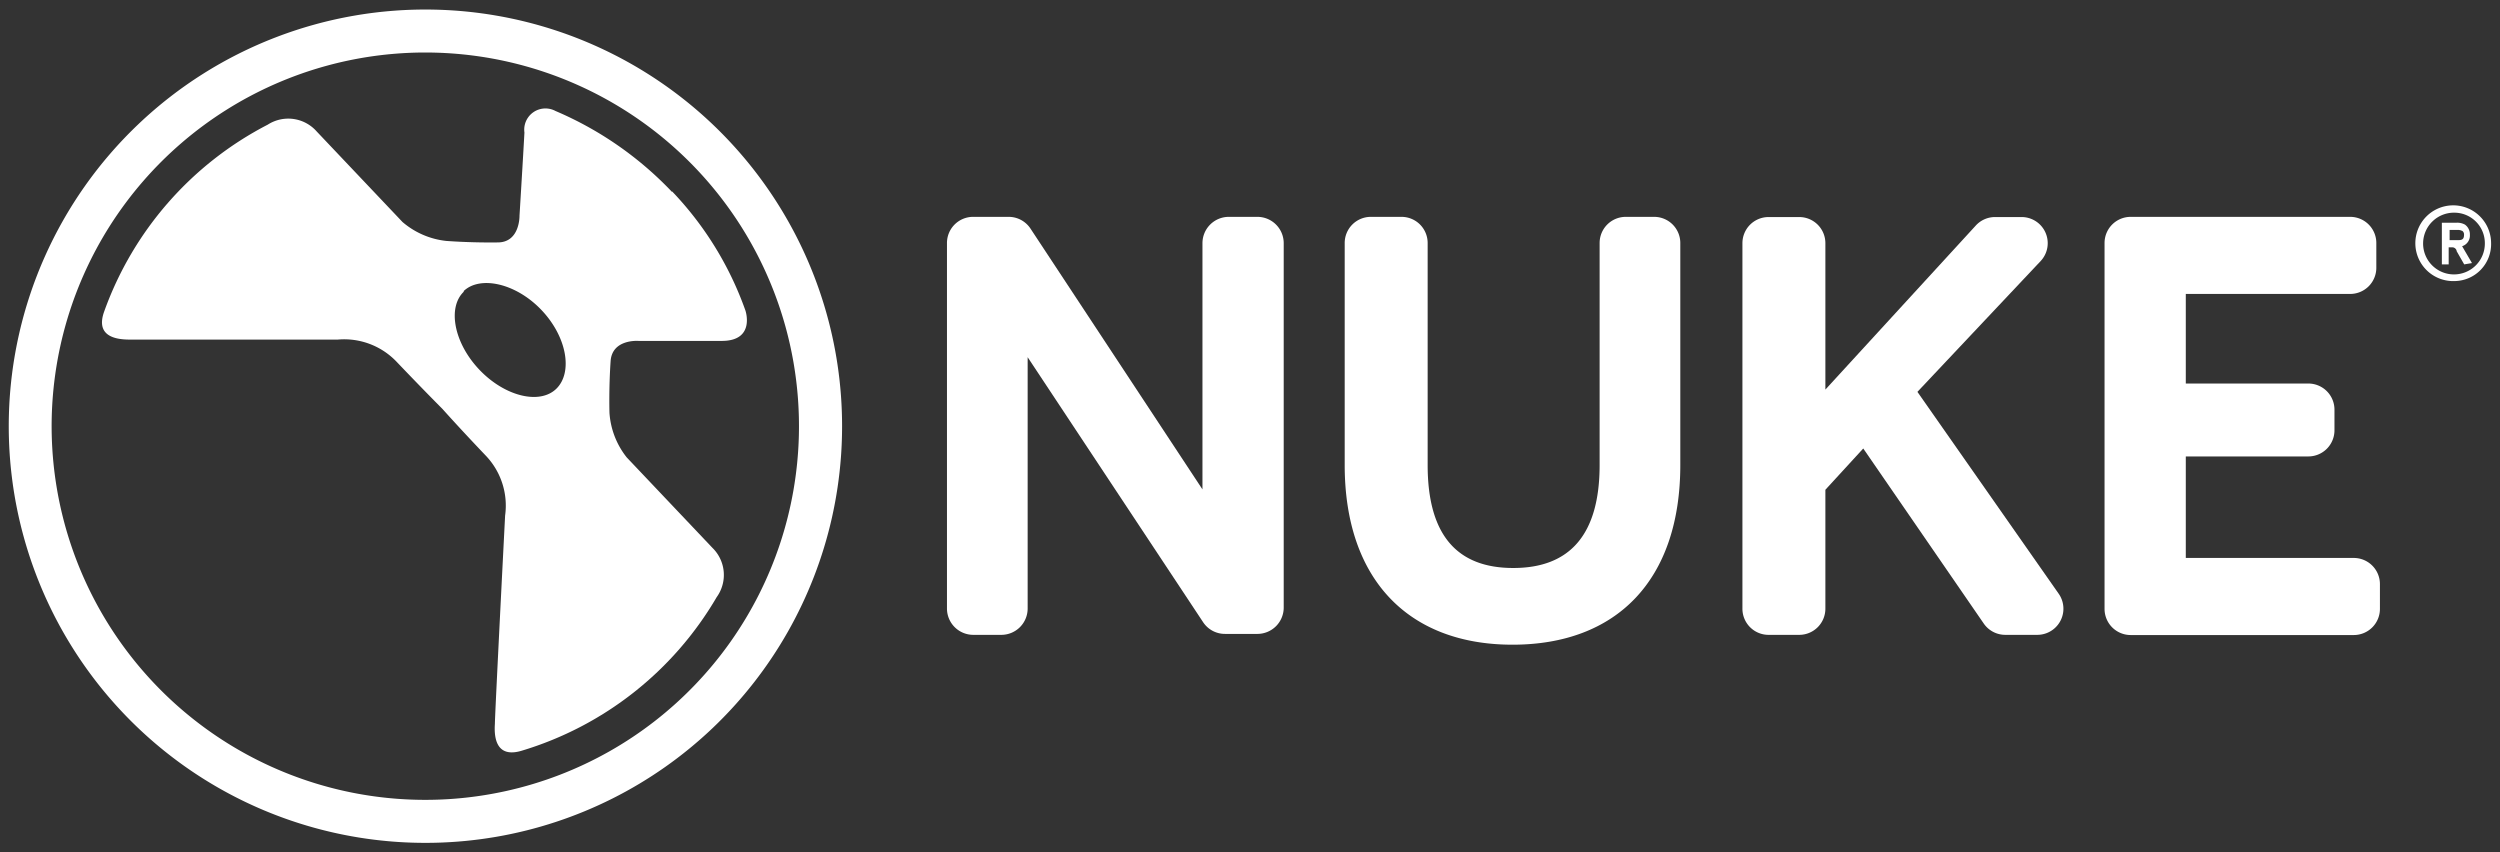 <svg id="Layer_1" data-name="Layer 1" xmlns="http://www.w3.org/2000/svg" xmlns:xlink="http://www.w3.org/1999/xlink" viewBox="0 0 132 45"><rect x="0" y="0" width="132" height="45" fill="#333333" stroke="none"/><defs><clipPath id="clip-path"><rect x="0.46" y="0.5" width="131.07" height="44" fill="none"/></clipPath></defs><title>website_productpages-logos</title><g clip-path="url(#clip-path)"><path d="M23,.51A22,22,0,1,1,.47,21.92,22,22,0,0,1,23,.51ZM23,2.78A19.73,19.73,0,1,0,42.18,23,19.73,19.73,0,0,0,23,2.78Z" fill="#fff"/></g><path d="M24.49,15.4c-.87.83-.53,2.7.82,4.12s3.2,1.86,4.07,1,.56-2.73-.79-4.15-3.24-1.83-4.11-1Zm11-5.29a17.59,17.59,0,0,1,3.87,6.29S39.9,18,38.11,18l-4.4,0s-1.39-.11-1.47,1.07c-.1,1.48-.06,2.73-.06,2.73a4.24,4.24,0,0,0,.91,2.35l4.53,4.78a2,2,0,0,1,.22,2.6,17.89,17.89,0,0,1-10.3,8.11c-1.34.4-1.46-.69-1.41-1.42,0-.47.54-11,.54-11a3.82,3.82,0,0,0-1-3.14c-1.43-1.5-2.31-2.49-2.31-2.49s-1-1-2.44-2.51a3.82,3.82,0,0,0-3.08-1.15l-11,0c-.73,0-1.81-.17-1.34-1.48a17.89,17.89,0,0,1,8.64-9.87,2,2,0,0,1,2.58.36l4.53,4.78a4.24,4.24,0,0,0,2.3,1s1.24.1,2.73.08c1.18,0,1.15-1.41,1.15-1.41s.18-2.92.26-4.39a1.12,1.12,0,0,1,1.64-1.14,18.43,18.43,0,0,1,6.15,4.27Z" fill="#fff"/><path d="M87.34,11.45a1.38,1.38,0,0,1,1.38,1.38V24.55c0,6.11-3.39,9.49-8.86,9.49S71,30.62,71,24.55V12.83a1.38,1.38,0,0,1,1.38-1.38H74a1.38,1.38,0,0,1,1.38,1.38V24.55c0,3.7,1.55,5.44,4.52,5.44s4.56-1.74,4.56-5.44V12.83a1.38,1.38,0,0,1,1.38-1.38Z" fill="#fff"/><path d="M124.28,29.46a1.38,1.38,0,0,1,1.38,1.38v1.31a1.38,1.38,0,0,1-1.38,1.38H112.5a1.38,1.38,0,0,1-1.38-1.38V12.83a1.38,1.38,0,0,1,1.38-1.38h11.59a1.38,1.38,0,0,1,1.38,1.38v1.31a1.38,1.38,0,0,1-1.38,1.38h-8.68v4.73h6.47a1.38,1.38,0,0,1,1.38,1.38v1.09a1.38,1.38,0,0,1-1.38,1.38h-6.47v5.36Z" fill="#fff"/><path d="M105.88,33.52a1.38,1.38,0,0,1-1.14-.6l-6.36-9.24-2,2.18v6.28A1.38,1.38,0,0,1,95,33.52H93.42A1.38,1.38,0,0,1,92,32.14V12.84a1.38,1.38,0,0,1,1.38-1.38H95a1.38,1.38,0,0,1,1.38,1.38v7.73l7.94-8.66a1.38,1.38,0,0,1,1-.45h1.43a1.38,1.38,0,0,1,1,2.32l-6.51,6.91,7.46,10.66a1.38,1.38,0,0,1-1.13,2.17Z" fill="#fff"/><path d="M64.88,11.45a1.39,1.39,0,0,0-1.39,1.39v13L54.41,12.07a1.38,1.38,0,0,0-1.16-.62H51.36A1.38,1.38,0,0,0,50,12.83v19.3a1.39,1.39,0,0,0,1.39,1.39h1.48a1.39,1.39,0,0,0,1.39-1.39V18.86l9.27,14a1.38,1.38,0,0,0,1.16.61h1.71a1.39,1.39,0,0,0,1.38-1.39V12.84a1.39,1.39,0,0,0-1.39-1.39Z" fill="#fff"/><path d="M129.62,14.84a2,2,0,1,1,1.91-2,1.95,1.95,0,0,1-1.91,2Zm0-3.61a1.63,1.63,0,1,0,1.58,1.63,1.61,1.61,0,0,0-1.58-1.63Zm.49,2.73-.4-.7c0-.09-.1-.2-.22-.2h-.2v.9h-.36V11.76h.77a.84.84,0,0,1,.45.1.63.63,0,0,1,.26.54A.59.59,0,0,1,130,13l0,0,.52.89ZM130,12.19a.53.53,0,0,0-.26-.05h-.4v.54h.4c.19,0,.36,0,.36-.27a.24.24,0,0,0-.09-.22Z" fill="#fff"/></svg>
